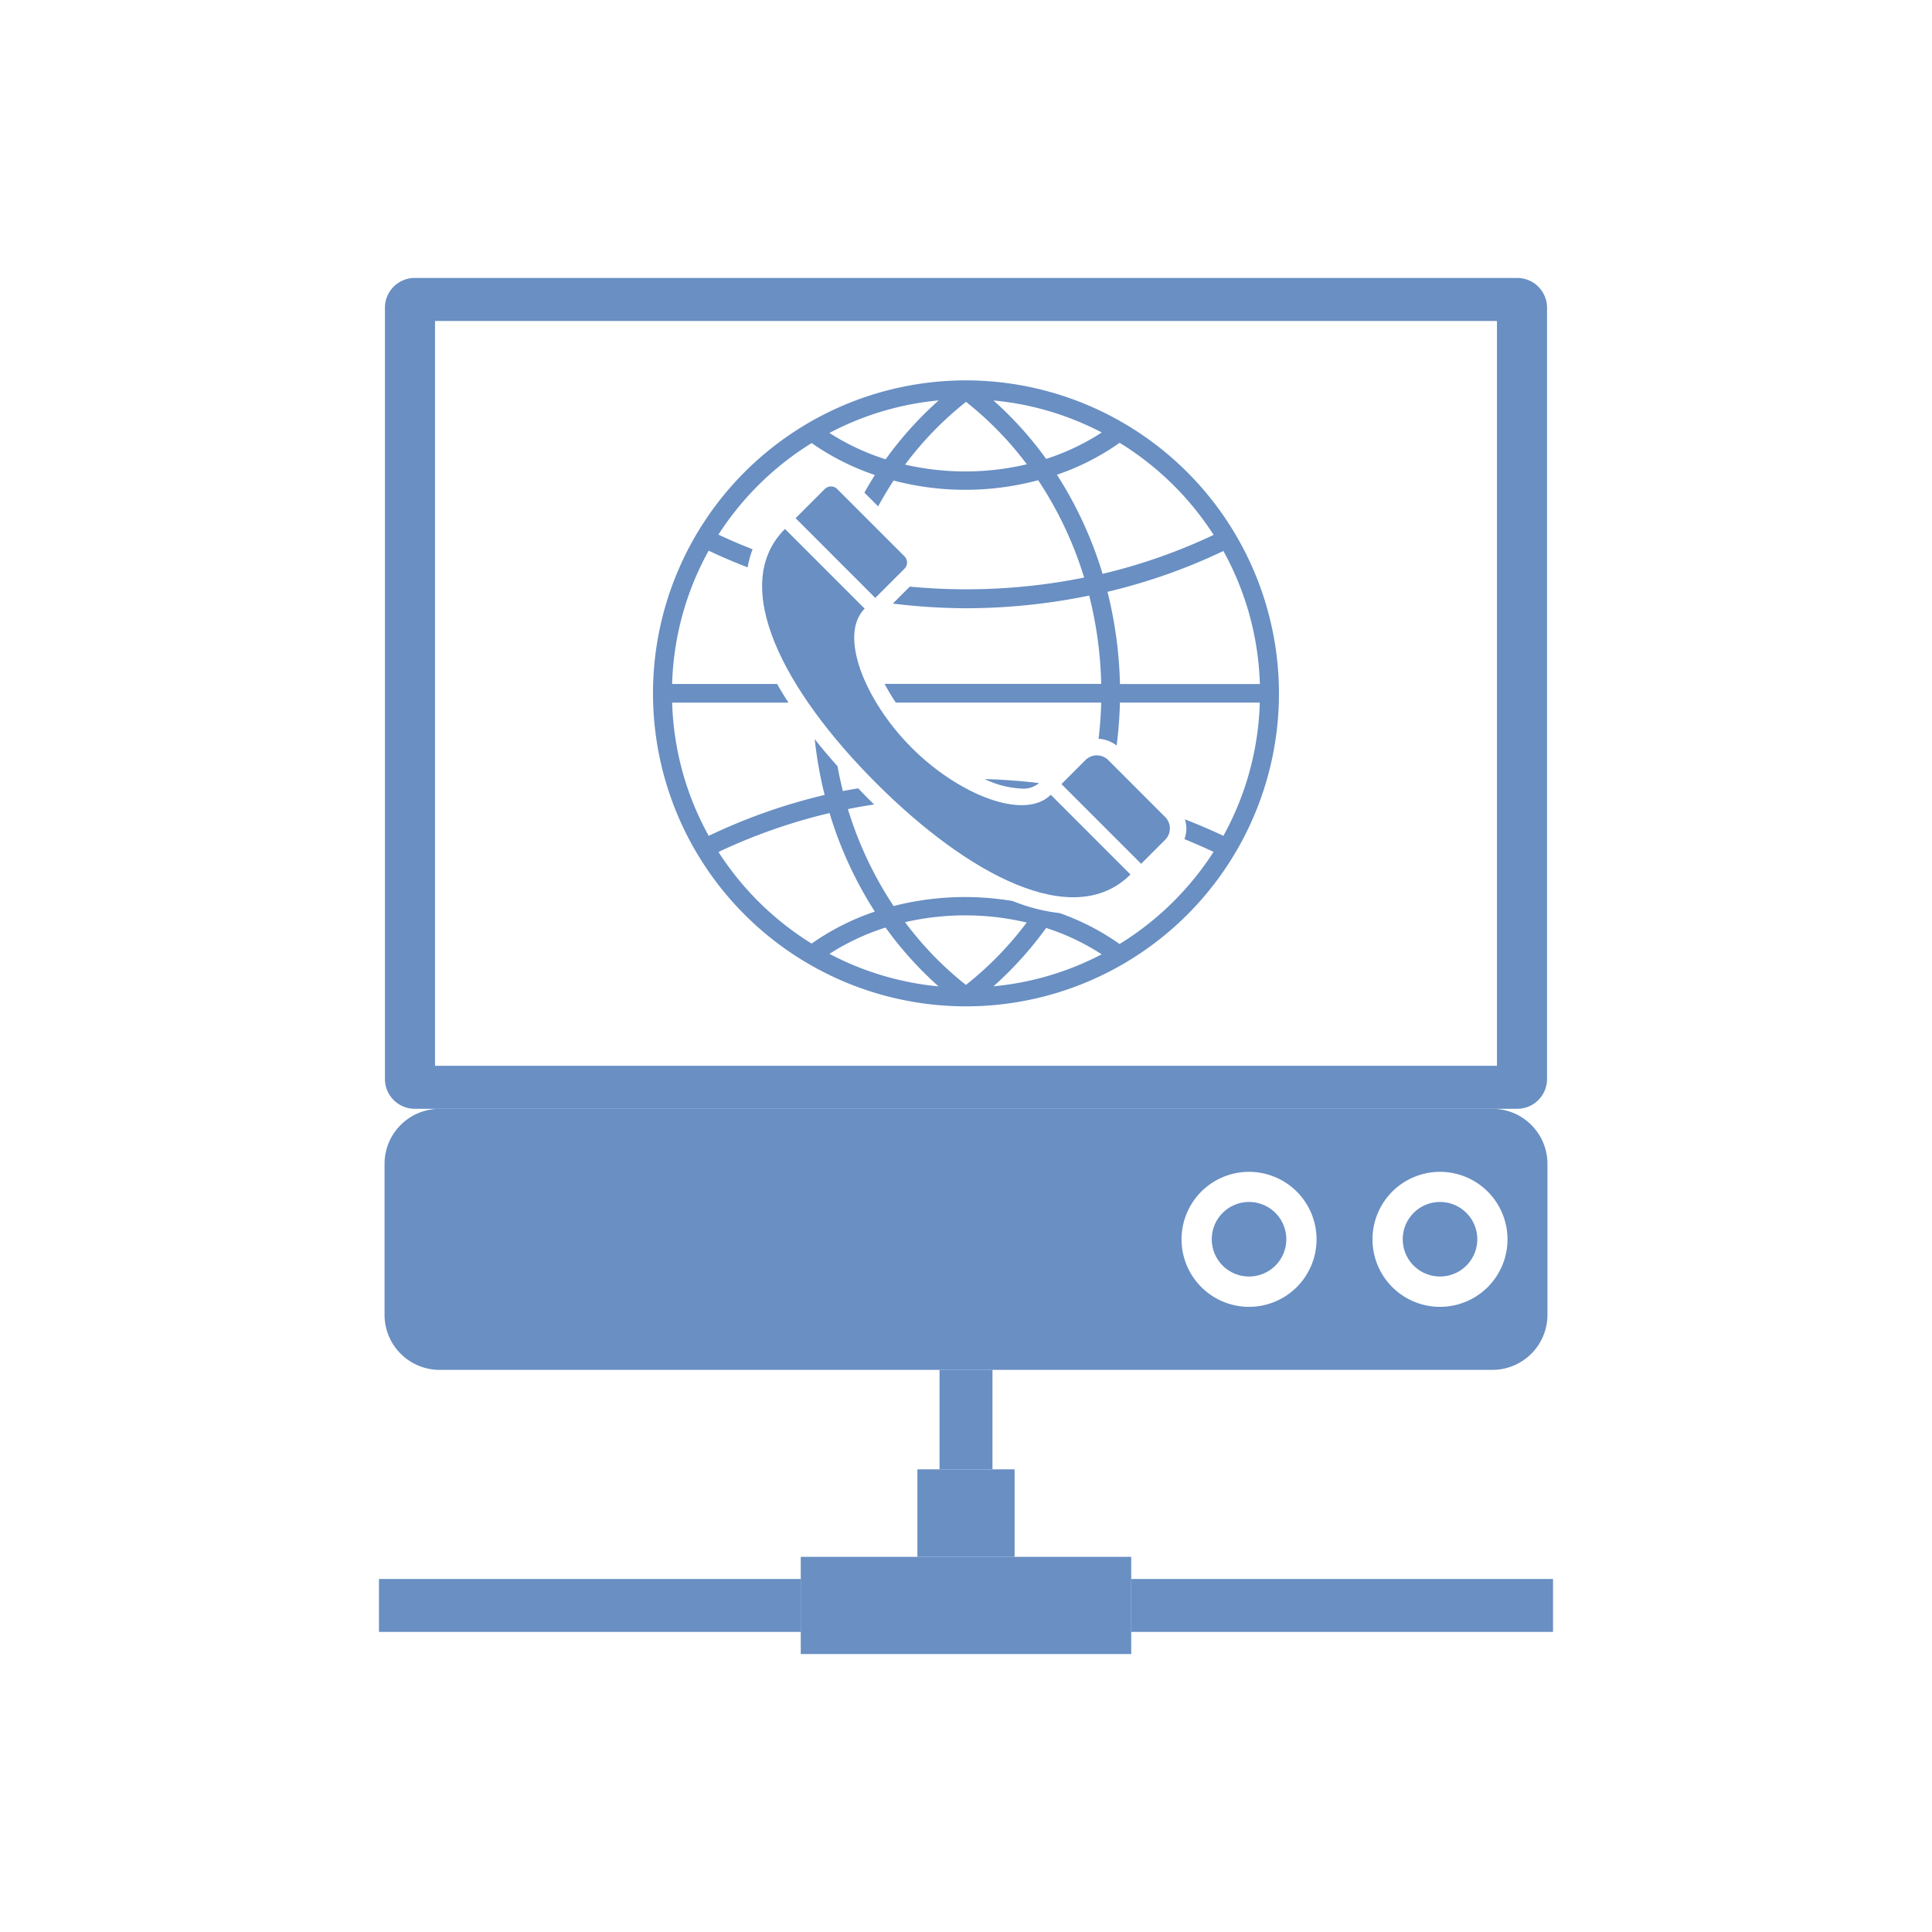 <?xml version="1.0" encoding="utf-8"?>
<svg xmlns="http://www.w3.org/2000/svg" width="100" height="100" viewBox="0 0 100 100"><g data-name="Group 2425-inner" fill="#698fc3"><path data-name="Rectangle 55" d="M48.63 70.903h2.74v5.148h-2.74z"/><path data-name="Rectangle 56" d="M80.384 81.728v2.74H58.552v-2.74z"/><path data-name="Rectangle 57" d="M41.447 81.728v2.74H19.615v-2.74z"/><path data-name="Rectangle 58" d="M47.484 76.052h5.031v4.531h-5.031z"/><path data-name="Rectangle 59" d="M58.552 80.582v5.031H41.447v-5.031z"/><path data-name="Path 5714" d="M74.535 62.214a1.929 1.929 0 11-1.929 1.929 1.929 1.929 0 011.929-1.929z"/><path data-name="Path 5715" d="M77.245 57.392H22.753a2.851 2.851 0 00-2.849 2.851v7.81a2.851 2.851 0 002.849 2.851h54.492a2.851 2.851 0 002.851-2.851v-7.81a2.851 2.851 0 00-2.851-2.851zM64.65 67.642a3.494 3.494 0 113.494-3.494 3.493 3.493 0 01-3.494 3.494zm9.884 0a3.494 3.494 0 113.494-3.494 3.493 3.493 0 01-3.494 3.494z"/><path data-name="Path 5716" d="M64.65 62.214a1.929 1.929 0 11-1.929 1.929 1.929 1.929 0 011.929-1.929z"/><path data-name="Path 5717" d="M78.53 14.386H21.469a1.544 1.544 0 00-1.545 1.543v39.919a1.544 1.544 0 001.545 1.543H78.53a1.544 1.544 0 001.545-1.543V15.929a1.544 1.544 0 00-1.545-1.543zm-1.048 40.779H22.517V16.612h54.965z"/><g data-name="Group 2424"><g data-name="Group 2423"><path data-name="Path 5718" d="M52.879 40.817a1.245 1.245 0 00.9-.285q-1.4-.167-2.814-.208a4.913 4.913 0 001.914.493z"/><path data-name="Path 5719" d="M49.999 19.688a16.2 16.2 0 1016.2 16.2 16.218 16.218 0 00-16.2-16.2zm15.212 15.718h-7.242a21.455 21.455 0 00-.647-4.774 29.9 29.9 0 006-2.113 15.154 15.154 0 011.889 6.887zm-2.393-7.72a29.108 29.108 0 01-5.749 2.016 20.356 20.356 0 00-2.362-5.13 12.74 12.74 0 003.245-1.653 15.35 15.35 0 014.866 4.767zm-5.793-5.3a12.022 12.022 0 01-2.877 1.366 18.58 18.58 0 00-2.727-3.024 15.121 15.121 0 015.604 1.656zm-7.022-1.585a17.393 17.393 0 013.145 3.231 13.887 13.887 0 01-6.3.016 17.437 17.437 0 013.155-3.25zm-1.419-.073a18.659 18.659 0 00-2.743 3.045 12.1 12.1 0 01-2.909-1.364 15.092 15.092 0 015.651-1.684zM37.184 44.1a29.057 29.057 0 015.753-2.016 20.244 20.244 0 002.345 5.1 12.8 12.8 0 00-3.273 1.655 15.306 15.306 0 01-4.822-4.742zm5.744 5.275a12.108 12.108 0 012.909-1.366 18.6 18.6 0 002.743 3.046 15.125 15.125 0 01-5.649-1.685zm3.914-1.642a13.9 13.9 0 016.3.016 17.406 17.406 0 01-3.147 3.231 17.381 17.381 0 01-3.15-3.25zm4.577 3.322a18.753 18.753 0 002.729-3.024 12.036 12.036 0 012.875 1.364 15.123 15.123 0 01-5.601 1.657zm11.9-7.793c-.65-.312-1.317-.59-1.987-.853a1.718 1.718 0 01.075.473 1.649 1.649 0 01-.1.552c.508.206 1.012.426 1.507.659a15.355 15.355 0 01-4.865 4.769 12.63 12.63 0 00-3.1-1.6 9.273 9.273 0 01-2.433-.625 14.892 14.892 0 00-6.164.259 19.245 19.245 0 01-2.365-5.017c.451-.093.9-.17 1.359-.241-.177-.17-.345-.336-.5-.495-.113-.113-.216-.226-.327-.34-.263.047-.528.088-.791.142-.108-.424-.2-.855-.278-1.288q-.633-.7-1.18-1.4a21.1 21.1 0 00.513 2.889 29.778 29.778 0 00-6 2.117 15.114 15.114 0 01-1.892-6.895h6.02a18.664 18.664 0 01-.588-.966h-5.434a15.121 15.121 0 011.892-6.9c.659.316 1.335.6 2.016.864a4.842 4.842 0 01.257-.935c-.6-.236-1.189-.484-1.768-.76a15.321 15.321 0 014.825-4.738 12.88 12.88 0 003.273 1.653c-.192.3-.367.6-.542.913l.709.71c.252-.457.517-.9.8-1.337a14.578 14.578 0 007.484-.016 19.251 19.251 0 012.38 5.039 30.909 30.909 0 01-9.024.468l-.877.877a31.338 31.338 0 003.792.243 31.741 31.741 0 006.37-.656 20.5 20.5 0 01.623 4.571h-11.21a9.982 9.982 0 00.577.966h10.633a20.775 20.775 0 01-.137 1.876 1.67 1.67 0 01.935.349 21.333 21.333 0 00.17-2.225h7.24a15.154 15.154 0 01-1.883 6.895z"/></g><path data-name="Path 5720" d="M56.183 39.34a.836.836 0 011.178 0l2.948 2.95a.831.831 0 010 1.176l-1.244 1.244-4.124-4.126z"/><path data-name="Rectangle 60" d="M43.333 25.312l3.482 3.482a.456.456 0 010 .644l-1.51 1.51-4.125-4.127 1.509-1.509a.456.456 0 01.644 0z"/><path data-name="Path 5721" d="M45.353 40.536c4.749 4.749 10.22 7.665 13.159 4.727l-4.124-4.126c-1.364 1.362-4.776-.005-7.2-2.433s-3.8-5.841-2.433-7.2l-4.126-4.126c-2.942 2.936-.027 8.409 4.724 13.158z"/></g></g><path data-name="Group 2425-area" fill="none" d="M0 0h100v100H0z"/></svg>